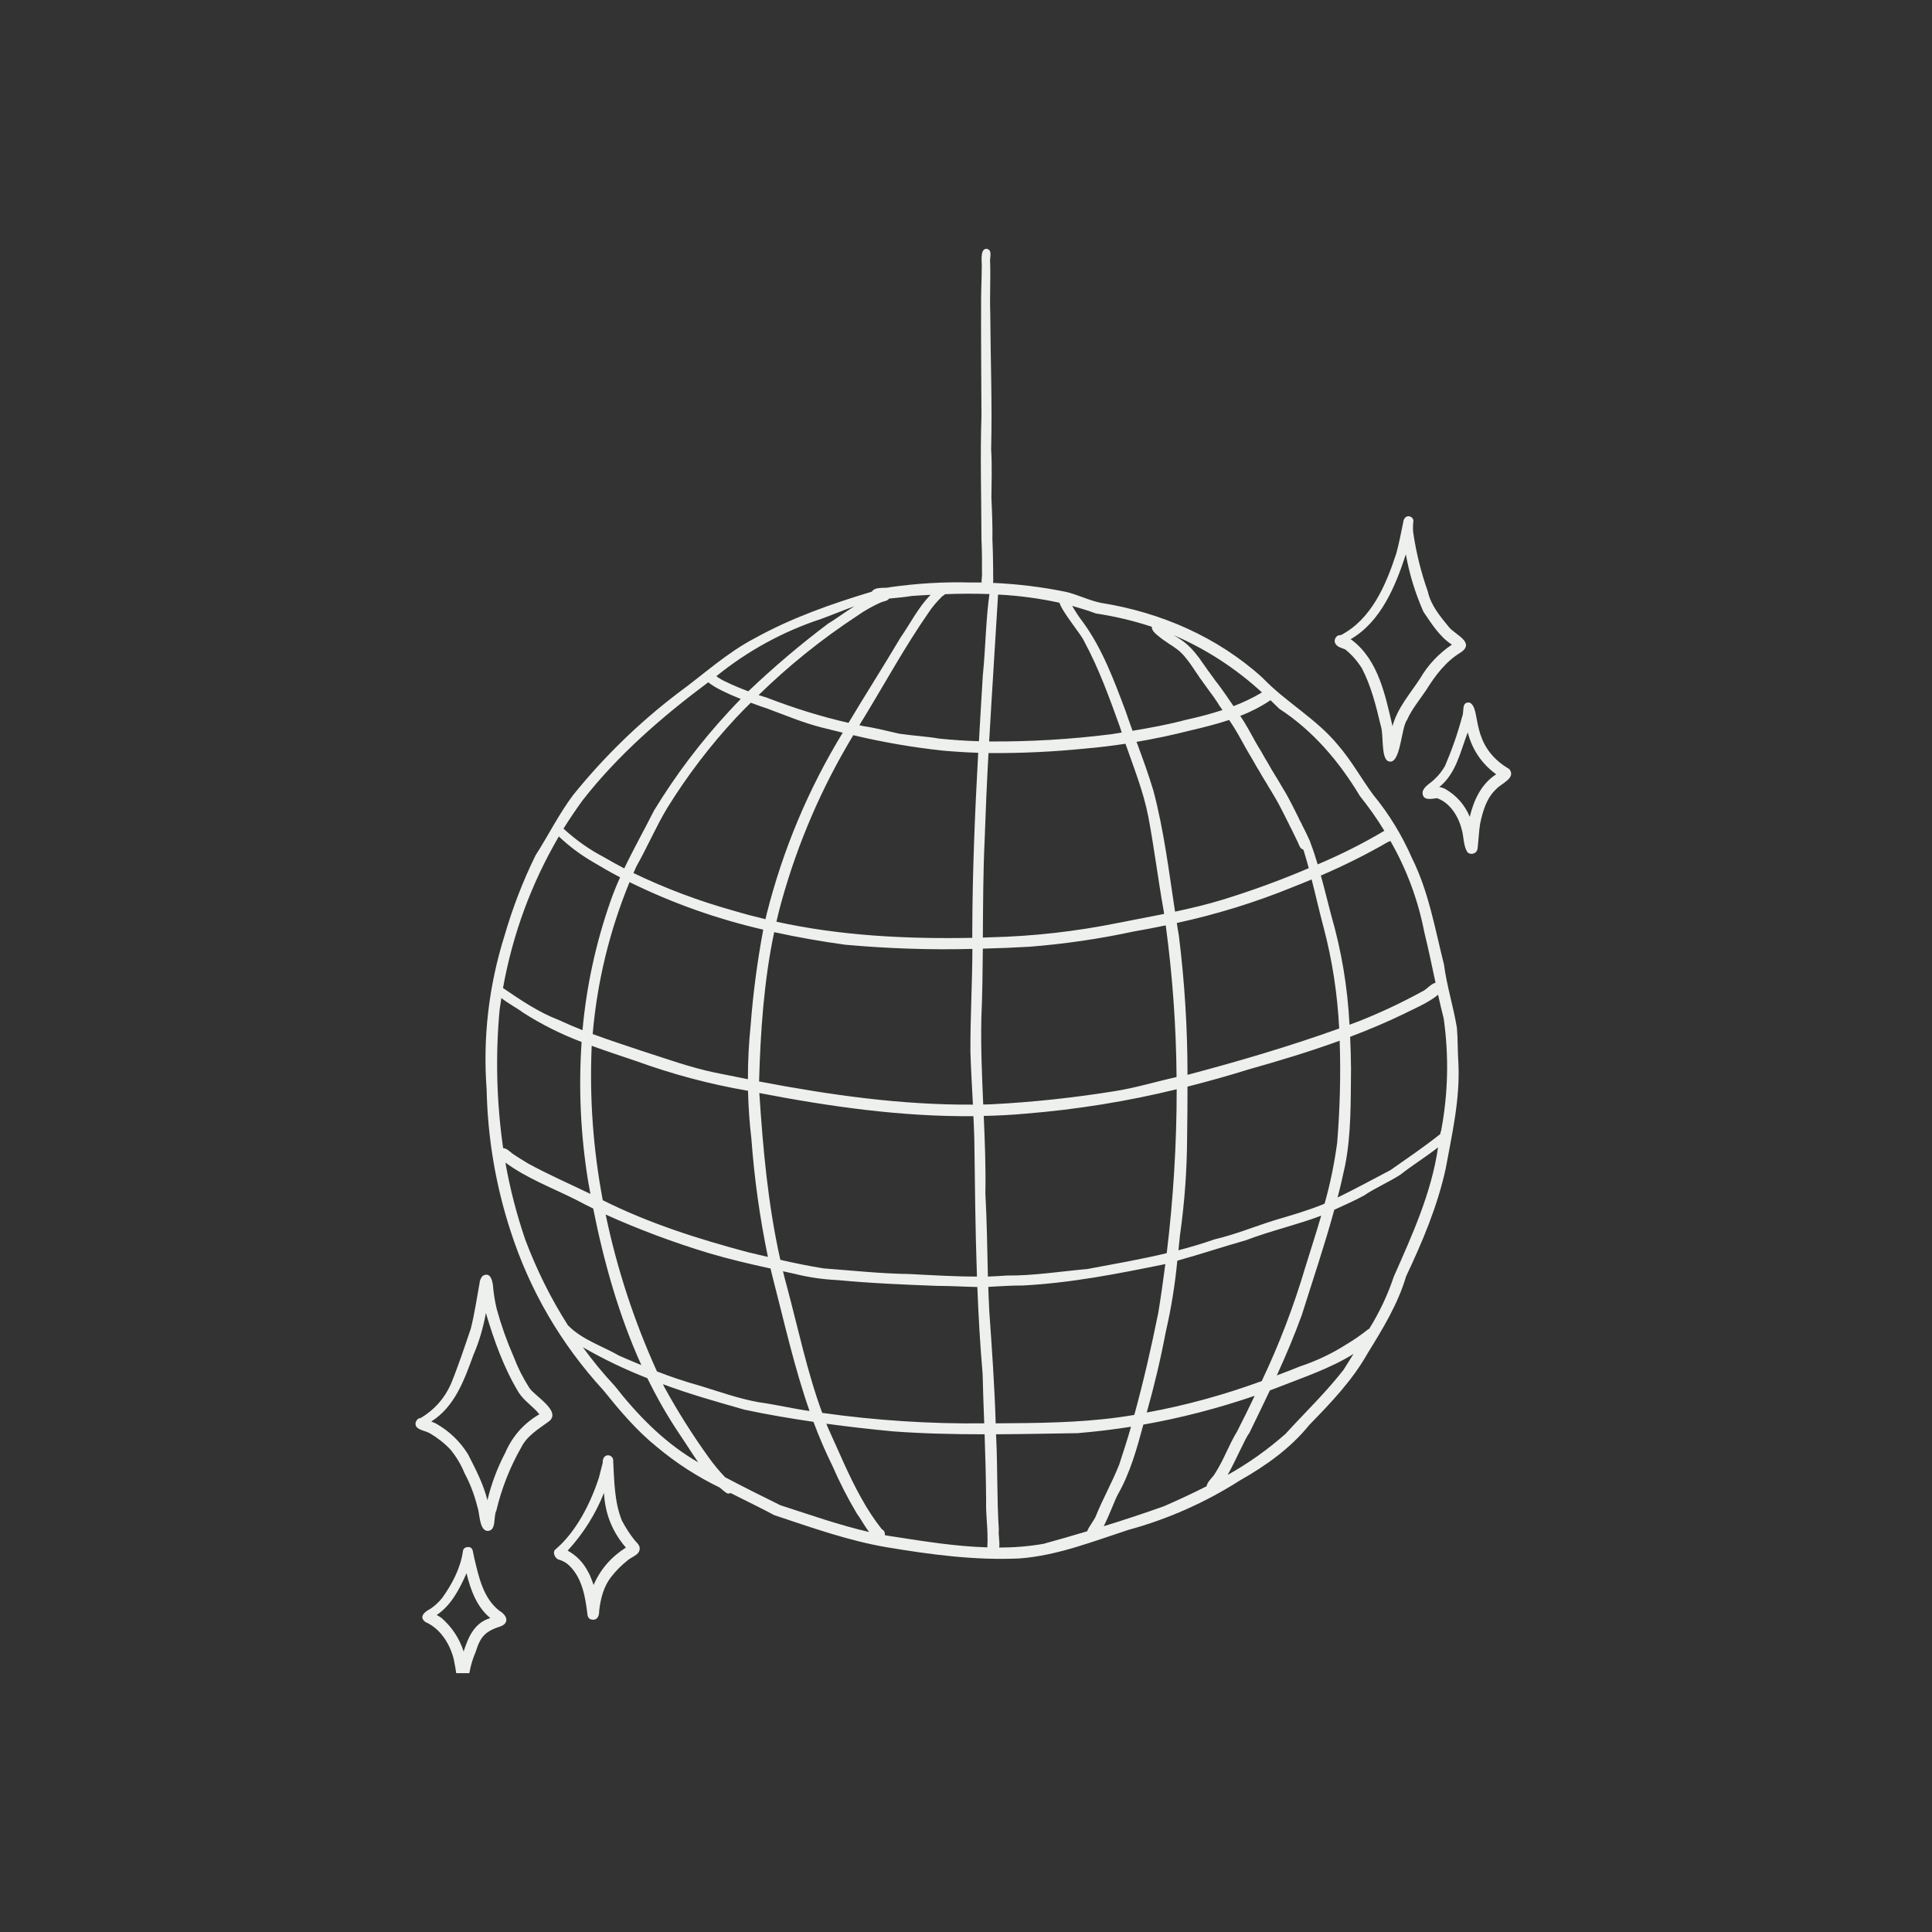 <svg xmlns="http://www.w3.org/2000/svg" xmlns:xlink="http://www.w3.org/1999/xlink" width="80" zoomAndPan="magnify" viewBox="0 0 60 60" height="80" preserveAspectRatio="xMidYMid meet" version="1.0"><rect x="0" y="0" width="60" height="60" fill="#333333" stroke="none"/><defs><clipPath id="42f61ee313"><path d="M 15 7.711 L 46 7.711 L 46 49 L 15 49 Z M 15 7.711 " clip-rule="nonzero"/></clipPath><clipPath id="951d65d23e"><path d="M 12.891 39 L 18 39 L 18 48 L 12.891 48 Z M 12.891 39 " clip-rule="nonzero"/></clipPath><clipPath id="c20224f65d"><path d="M 13 48 L 16 48 L 16 51.961 L 13 51.961 Z M 13 48 " clip-rule="nonzero"/></clipPath></defs><g clip-path="url(#42f61ee313)"><path fill="#eef0ed" d="M 45.246 31.922 C 45.137 31.258 44.93 30.617 44.844 29.953 C 44.562 28.836 44.371 27.695 43.852 26.652 C 43.539 25.938 43.137 25.277 42.641 24.676 C 42.277 24.18 41.965 23.613 41.555 23.141 C 40.883 22.32 39.934 21.809 39.207 21.047 C 37.812 19.781 36.043 19.016 34.191 18.723 C 33.812 18.645 33.469 18.465 33.094 18.379 C 32.352 18.227 31.598 18.137 30.84 18.102 C 30.855 17.984 30.836 17.848 30.844 17.754 C 30.84 17.422 30.836 17.09 30.82 16.758 C 30.828 16.328 30.809 15.895 30.789 15.465 C 30.793 14.961 30.812 14.461 30.781 13.957 C 30.816 12.559 30.762 11.16 30.754 9.758 C 30.734 9.227 30.766 8.695 30.75 8.164 C 30.723 8.023 30.844 7.754 30.637 7.727 C 30.41 7.727 30.508 8.191 30.488 8.355 C 30.488 8.668 30.469 8.977 30.469 9.285 C 30.465 10.492 30.473 11.695 30.48 12.902 C 30.438 14.188 30.477 15.469 30.48 16.754 C 30.496 17.09 30.5 17.422 30.496 17.758 C 30.508 17.852 30.48 17.98 30.484 18.09 C 30.375 18.09 30.262 18.09 30.152 18.09 C 29.316 18.066 28.48 18.117 27.652 18.234 C 27.473 18.285 27.191 18.203 27.074 18.375 C 25.828 18.75 24.59 19.184 23.449 19.816 C 22.574 20.27 21.844 20.949 21.051 21.527 C 19.84 22.449 18.758 23.504 17.801 24.688 C 17.359 25.277 17.031 25.941 16.633 26.562 C 16.238 27.363 15.918 28.199 15.668 29.059 C 15.18 30.617 14.992 32.211 15.113 33.84 C 15.145 35.336 15.391 36.797 15.852 38.219 C 16.453 40.082 17.418 41.734 18.738 43.176 C 19.246 43.805 19.766 44.426 20.398 44.934 C 21 45.438 21.652 45.859 22.355 46.199 C 22.418 46.258 22.484 46.309 22.551 46.359 C 22.594 46.391 22.641 46.391 22.688 46.367 C 23.141 46.598 23.602 46.816 24.047 47.055 C 25.199 47.438 26.355 47.852 27.559 48.055 C 28.922 48.281 30.289 48.465 31.676 48.398 C 32.836 48.309 33.941 47.871 35.043 47.512 C 36.277 47.176 37.434 46.66 38.512 45.973 C 39.312 45.52 40.078 44.977 40.66 44.254 C 41.336 43.562 42.004 42.863 42.48 42.016 C 42.949 41.258 43.414 40.496 43.668 39.637 C 44.176 38.562 44.637 37.473 44.895 36.305 C 45.094 35.223 45.344 34.145 45.293 33.035 C 45.266 32.664 45.277 32.289 45.246 31.922 Z M 43.18 26.117 C 43.688 27.004 44.039 27.949 44.234 28.953 C 44.363 29.473 44.469 29.996 44.582 30.52 C 44.438 30.551 44.305 30.734 44.164 30.793 C 43.535 31.137 42.891 31.441 42.223 31.707 C 42.121 31.746 42.016 31.785 41.91 31.824 C 41.852 30.66 41.66 29.52 41.336 28.402 C 41.23 28 41.133 27.594 41.02 27.191 C 41.738 26.883 42.43 26.539 43.105 26.148 C 43.133 26.141 43.156 26.129 43.18 26.117 Z M 30.215 34.305 C 27.98 34.32 25.77 34.004 23.574 33.586 C 23.617 32.039 23.723 30.469 24.043 28.949 C 24.773 29.109 25.512 29.238 26.254 29.34 C 27.566 29.457 28.879 29.504 30.199 29.469 C 30.195 30.527 30.133 31.59 30.137 32.648 C 30.152 33.203 30.188 33.754 30.215 34.305 Z M 30.23 34.66 C 30.242 34.895 30.25 35.125 30.258 35.359 C 30.277 36.785 30.289 38.219 30.34 39.645 C 29.641 39.645 28.941 39.602 28.246 39.566 C 27.352 39.555 26.469 39.457 25.578 39.391 C 25.129 39.32 24.68 39.227 24.234 39.125 C 23.852 37.422 23.695 35.684 23.582 33.945 C 25.773 34.367 28 34.684 30.234 34.664 Z M 30.195 28.961 C 30.195 29.016 30.195 29.07 30.195 29.125 C 28.152 29.164 26.105 29.062 24.113 28.625 C 24.16 28.418 24.211 28.207 24.27 28 C 24.777 26.176 25.52 24.453 26.5 22.832 C 27.418 23.051 28.348 23.211 29.289 23.312 C 29.652 23.344 30.016 23.367 30.379 23.379 C 30.277 25.238 30.199 27.098 30.195 28.965 Z M 23.812 28.375 C 23.801 28.434 23.785 28.492 23.773 28.547 C 23.43 28.465 23.09 28.375 22.75 28.273 C 21.691 27.977 20.664 27.59 19.672 27.113 C 19.703 27.043 19.734 26.973 19.766 26.902 C 20.102 26.309 20.371 25.676 20.723 25.09 C 21.348 24.082 22.062 23.145 22.867 22.281 C 23.016 22.125 23.164 21.973 23.316 21.824 C 23.551 21.914 23.746 21.977 23.816 22 C 24.383 22.211 24.938 22.445 25.523 22.594 C 25.738 22.648 25.957 22.699 26.172 22.754 C 25.102 24.508 24.316 26.383 23.812 28.375 Z M 23.703 28.871 C 23.52 29.855 23.387 30.844 23.312 31.844 C 23.254 32.398 23.227 32.957 23.227 33.516 C 22.883 33.449 22.539 33.379 22.195 33.309 C 21.43 33.148 20.688 32.879 19.945 32.641 C 19.43 32.469 18.914 32.301 18.406 32.113 C 18.547 30.48 18.93 28.91 19.551 27.395 C 20.879 28.047 22.262 28.539 23.703 28.871 Z M 19.758 32.953 C 20.879 33.359 22.027 33.668 23.207 33.871 L 23.23 33.875 C 23.242 34.375 23.277 34.875 23.336 35.375 C 23.426 36.605 23.598 37.828 23.848 39.035 C 23.645 38.988 23.441 38.941 23.238 38.891 C 21.691 38.48 20.152 37.992 18.719 37.273 C 18.422 35.695 18.305 34.102 18.375 32.496 C 18.375 32.492 18.375 32.484 18.375 32.477 C 18.832 32.645 19.297 32.797 19.758 32.953 Z M 22.016 38.918 C 22.645 39.105 23.285 39.254 23.93 39.395 C 23.949 39.484 23.973 39.574 23.996 39.668 C 24.355 41.055 24.668 42.469 25.141 43.82 C 24.617 43.746 24.094 43.621 23.562 43.547 C 22.949 43.438 22.359 43.227 21.762 43.043 C 21.301 42.914 20.848 42.766 20.402 42.59 C 19.691 41.023 19.16 39.398 18.809 37.719 C 19.852 38.188 20.918 38.586 22.016 38.918 Z M 24.43 39.922 C 24.387 39.773 24.352 39.625 24.316 39.48 C 24.434 39.504 24.551 39.531 24.672 39.559 C 25.109 39.668 25.555 39.734 26.008 39.754 C 27.035 39.852 28.066 39.895 29.102 39.934 C 29.52 39.934 29.934 39.961 30.352 39.969 C 30.387 40.871 30.438 41.77 30.516 42.664 C 30.527 43.176 30.547 43.691 30.566 44.203 C 28.879 44.223 27.203 44.113 25.535 43.879 C 25.062 42.594 24.785 41.242 24.43 39.922 Z M 30.477 31.625 C 30.508 30.902 30.516 30.184 30.523 29.461 C 31.004 29.449 31.488 29.43 31.969 29.402 C 33.059 29.316 34.133 29.16 35.199 28.93 C 35.535 28.871 35.871 28.809 36.203 28.738 C 36.414 30.301 36.527 31.871 36.539 33.449 C 35.898 33.59 35.27 33.785 34.617 33.887 C 33.359 34.09 32.094 34.227 30.82 34.293 C 30.727 34.297 30.629 34.301 30.535 34.301 C 30.496 33.41 30.457 32.52 30.477 31.625 Z M 30.523 29.117 C 30.531 28.117 30.531 27.117 30.578 26.117 C 30.609 25.203 30.648 24.293 30.699 23.387 C 31.707 23.395 32.711 23.348 33.715 23.246 C 34.129 23.211 34.543 23.16 34.953 23.098 C 35.211 23.844 35.508 24.574 35.66 25.355 C 35.84 26.301 35.957 27.258 36.125 28.207 C 36.137 28.266 36.145 28.324 36.152 28.383 C 35.68 28.477 35.207 28.566 34.734 28.66 C 33.418 28.926 32.09 29.078 30.746 29.109 C 30.672 29.113 30.598 29.113 30.523 29.117 Z M 36.492 28.312 C 36.301 27.059 36.148 25.797 35.824 24.57 C 35.672 24.055 35.484 23.547 35.297 23.039 C 35.855 22.945 36.406 22.828 36.957 22.688 C 37.359 22.594 37.773 22.492 38.172 22.359 L 38.203 22.406 L 38.262 22.496 L 38.328 22.598 L 38.453 22.809 L 38.512 22.914 L 38.621 23.109 L 38.672 23.203 L 38.781 23.391 L 38.84 23.492 L 38.906 23.602 L 39.039 23.836 L 39.113 23.957 L 39.184 24.082 L 39.332 24.324 L 39.402 24.445 L 39.477 24.566 L 39.625 24.816 L 39.695 24.941 L 39.762 25.066 L 39.828 25.195 L 39.887 25.309 L 39.934 25.406 L 39.988 25.512 L 40.039 25.613 L 40.047 25.633 L 40.102 25.738 L 40.148 25.832 L 40.199 25.938 L 40.309 26.164 L 40.359 26.281 L 40.383 26.32 L 40.398 26.34 L 40.414 26.352 L 40.434 26.367 L 40.457 26.379 L 40.473 26.383 C 40.48 26.402 40.488 26.422 40.496 26.445 C 40.547 26.613 40.598 26.785 40.645 26.961 C 39.77 27.336 38.879 27.66 37.969 27.941 C 37.48 28.09 36.988 28.207 36.492 28.312 Z M 40.164 27.543 C 40.355 27.469 40.547 27.391 40.734 27.312 C 40.859 27.797 40.969 28.289 41.098 28.773 C 41.375 29.812 41.535 30.867 41.59 31.941 C 40.055 32.492 38.488 32.953 36.914 33.371 L 36.879 33.379 C 36.879 31.93 36.789 30.484 36.609 29.043 C 36.586 28.918 36.566 28.793 36.547 28.664 C 37.785 28.395 38.992 28.023 40.164 27.543 Z M 36.562 39.152 C 37.277 38.953 37.98 38.719 38.695 38.516 C 39.461 38.223 40.266 38.043 41.031 37.754 C 40.875 38.293 40.699 38.828 40.535 39.363 C 40.176 40.574 39.727 41.75 39.184 42.891 C 38.02 43.316 36.832 43.645 35.613 43.867 C 35.848 43.035 36.047 42.195 36.207 41.348 C 36.375 40.621 36.492 39.891 36.562 39.152 Z M 39.586 37.895 C 38.961 38.09 38.359 38.34 37.723 38.488 C 37.352 38.617 36.977 38.73 36.598 38.828 C 36.613 38.672 36.629 38.516 36.645 38.363 C 36.789 37.348 36.863 36.328 36.867 35.305 C 36.875 34.785 36.879 34.266 36.879 33.746 C 37.512 33.586 38.141 33.41 38.766 33.215 C 39.723 32.945 40.672 32.66 41.605 32.32 C 41.641 33.379 41.613 34.434 41.527 35.488 C 41.441 36.129 41.312 36.758 41.137 37.379 C 41.109 37.391 41.086 37.402 41.059 37.414 C 40.578 37.605 40.078 37.75 39.586 37.895 Z M 39.457 21.746 C 39.547 21.832 39.641 21.922 39.73 22.012 C 40.781 22.695 41.594 23.656 42.234 24.723 C 42.508 25.066 42.762 25.422 42.992 25.801 C 42.328 26.195 41.637 26.543 40.922 26.844 C 40.855 26.621 40.785 26.402 40.703 26.188 C 40.703 26.18 40.699 26.176 40.695 26.168 L 40.695 26.164 L 40.684 26.129 C 40.672 26.102 40.66 26.074 40.645 26.047 L 40.637 26.027 L 40.582 25.91 L 40.527 25.797 L 40.473 25.688 L 40.461 25.668 L 40.41 25.559 L 40.359 25.465 L 40.316 25.371 L 40.262 25.266 L 40.207 25.152 L 40.195 25.133 L 40.137 25.016 L 40.07 24.887 L 40.004 24.762 L 39.934 24.637 L 39.785 24.387 L 39.715 24.266 L 39.492 23.902 L 39.422 23.777 L 39.352 23.656 L 39.281 23.539 L 39.215 23.422 L 39.152 23.312 L 39.09 23.211 L 38.98 23.023 L 38.93 22.93 L 38.82 22.734 L 38.762 22.629 L 38.637 22.418 L 38.57 22.312 L 38.516 22.234 C 38.848 22.105 39.16 21.945 39.457 21.746 Z M 39.191 21.504 C 38.91 21.672 38.617 21.812 38.309 21.93 L 38.207 21.781 L 38.152 21.703 L 38.098 21.621 L 38.043 21.543 L 37.926 21.379 L 37.816 21.23 L 37.762 21.164 L 37.668 21.031 L 37.621 20.969 L 37.574 20.902 L 37.523 20.836 L 37.473 20.762 L 37.422 20.691 L 37.367 20.613 L 37.309 20.531 L 37.25 20.445 L 37.109 20.266 L 37.094 20.25 L 37.02 20.164 L 36.938 20.082 L 36.855 20.004 L 36.84 19.992 L 36.758 19.926 L 36.676 19.867 L 36.656 19.855 L 36.574 19.801 L 36.496 19.754 L 36.453 19.727 C 37.465 20.164 38.379 20.758 39.191 21.504 Z M 34.031 19.051 C 34.621 19.141 35.203 19.277 35.77 19.465 L 35.77 19.496 L 35.773 19.504 L 35.777 19.52 L 35.781 19.531 L 35.785 19.547 L 35.793 19.559 L 35.809 19.59 L 35.82 19.605 L 35.836 19.625 L 35.848 19.637 L 35.867 19.66 L 35.902 19.691 L 35.914 19.703 L 35.957 19.738 L 36.004 19.777 L 36.059 19.82 L 36.121 19.867 L 36.184 19.91 L 36.254 19.957 L 36.27 19.969 L 36.344 20.02 L 36.414 20.062 L 36.484 20.113 L 36.566 20.172 L 36.637 20.23 L 36.715 20.305 L 36.785 20.383 L 36.852 20.465 L 36.922 20.555 L 36.988 20.648 L 37.047 20.734 L 37.102 20.816 L 37.156 20.895 L 37.207 20.969 L 37.254 21.043 L 37.305 21.109 L 37.398 21.242 L 37.445 21.305 L 37.492 21.371 L 37.543 21.441 L 37.652 21.59 L 37.711 21.672 L 37.766 21.754 L 37.809 21.816 L 37.859 21.898 L 37.914 21.977 L 37.965 22.051 C 37.594 22.172 37.219 22.27 36.84 22.352 C 36.289 22.5 35.73 22.602 35.172 22.695 C 35.098 22.488 35.023 22.281 34.953 22.074 C 34.594 21.121 34.234 20.145 33.629 19.316 C 33.508 19.16 33.398 18.992 33.297 18.816 C 33.543 18.887 33.789 18.961 34.031 19.051 Z M 30.996 18.465 C 31.637 18.496 32.273 18.582 32.902 18.719 C 33.004 19.035 33.594 19.719 33.676 19.93 C 34.129 20.766 34.449 21.66 34.773 22.555 C 34.793 22.621 34.816 22.684 34.836 22.75 L 34.516 22.801 C 33.254 22.961 31.988 23.035 30.719 23.027 C 30.805 21.508 30.906 19.984 30.996 18.465 Z M 29.254 18.527 C 29.285 18.5 29.324 18.477 29.355 18.453 C 29.812 18.434 30.27 18.434 30.727 18.449 C 30.613 19.277 30.609 20.129 30.523 20.965 C 30.48 21.648 30.441 22.336 30.402 23.02 C 29.992 23.008 29.582 22.98 29.172 22.938 C 28.758 22.867 28.336 22.848 27.922 22.785 C 27.555 22.703 27.191 22.605 26.816 22.551 C 26.773 22.543 26.73 22.531 26.688 22.523 C 26.734 22.441 26.785 22.363 26.836 22.281 C 27.496 21.195 28.109 20.074 28.836 19.027 C 28.957 18.844 29.098 18.68 29.254 18.527 Z M 27.359 18.707 C 27.441 18.672 27.57 18.664 27.609 18.59 C 27.844 18.566 28.082 18.547 28.316 18.508 C 28.512 18.496 28.707 18.48 28.902 18.473 C 28.527 18.844 28.254 19.391 27.969 19.797 C 27.441 20.688 26.883 21.559 26.352 22.449 C 25.496 22.254 24.66 21.992 23.84 21.676 C 23.746 21.645 23.652 21.613 23.559 21.586 C 24.5 20.668 25.52 19.848 26.621 19.125 C 26.852 18.961 27.098 18.824 27.359 18.707 Z M 25.496 19.223 C 25.844 19.098 26.184 18.953 26.531 18.828 C 26.188 19.047 25.867 19.285 25.723 19.363 C 24.855 20.016 24.027 20.719 23.238 21.469 C 23 21.379 22.766 21.281 22.539 21.172 C 22.434 21.125 22.336 21.066 22.246 21 C 23.223 20.211 24.305 19.617 25.496 19.223 Z M 18.09 24.859 C 19.195 23.441 20.562 22.258 21.996 21.188 C 22.188 21.355 22.609 21.547 23.004 21.707 C 22.883 21.832 22.762 21.957 22.645 22.086 C 21.762 23.039 20.984 24.066 20.309 25.176 C 20.008 25.773 19.676 26.363 19.387 26.969 C 19.176 26.859 18.965 26.742 18.758 26.621 C 18.301 26.383 17.883 26.086 17.5 25.734 C 17.684 25.438 17.883 25.145 18.09 24.859 Z M 17.355 25.977 C 17.672 26.277 18.02 26.539 18.395 26.758 C 18.68 26.93 18.965 27.094 19.258 27.246 C 19.152 27.48 19.055 27.719 18.969 27.961 C 18.508 29.27 18.215 30.613 18.09 31.992 C 17.84 31.895 17.594 31.789 17.352 31.676 C 16.727 31.438 16.16 31.051 15.621 30.684 C 15.922 29.012 16.5 27.441 17.355 25.977 Z M 15.516 31.359 C 15.535 31.238 15.551 31.117 15.57 30.996 C 15.789 31.168 16.121 31.348 16.234 31.441 C 16.812 31.812 17.422 32.117 18.062 32.359 C 17.965 33.805 18.031 35.238 18.262 36.668 C 18.285 36.805 18.309 36.941 18.336 37.078 C 17.691 36.766 17.035 36.48 16.406 36.137 C 16.242 36.035 16.074 35.938 15.918 35.828 C 15.828 35.762 15.746 35.664 15.625 35.656 C 15.422 34.227 15.383 32.797 15.516 31.359 Z M 17.648 41.168 C 17.645 41.168 17.641 41.164 17.641 41.164 C 17.105 40.324 16.668 39.438 16.316 38.508 C 16.047 37.723 15.84 36.922 15.695 36.105 C 16.371 36.602 17.168 36.895 17.914 37.273 C 18.082 37.363 18.25 37.449 18.422 37.531 C 18.754 39.195 19.219 40.852 19.918 42.395 C 19.688 42.301 19.461 42.203 19.234 42.105 C 18.707 41.801 18.082 41.609 17.648 41.168 Z M 21.512 45.312 C 20.566 44.73 19.773 43.914 19.09 43.039 C 18.734 42.66 18.406 42.258 18.102 41.84 C 18.746 42.211 19.414 42.531 20.105 42.801 C 20.398 43.402 20.727 43.977 21.098 44.531 C 21.293 44.816 21.48 45.121 21.684 45.414 C 21.625 45.379 21.57 45.348 21.512 45.312 Z M 24.234 46.746 C 23.66 46.461 23.082 46.176 22.516 45.875 C 22.332 45.68 22.16 45.473 22.004 45.254 C 21.496 44.547 21.035 43.816 20.617 43.051 C 20.609 43.031 20.598 43.008 20.59 42.988 C 21.414 43.297 22.266 43.535 23.113 43.777 C 23.824 43.93 24.543 44.051 25.262 44.156 C 25.438 44.625 25.633 45.082 25.855 45.531 C 26.074 46.035 26.324 46.523 26.605 46.996 C 26.738 47.176 26.848 47.395 26.992 47.578 C 26.055 47.363 25.145 47.039 24.234 46.746 Z M 30.664 48.055 C 29.691 48.027 28.719 47.871 27.766 47.723 C 27.672 47.711 27.574 47.695 27.48 47.676 C 27.488 47.59 27.457 47.527 27.383 47.488 C 27.148 47.188 26.938 46.871 26.754 46.535 C 26.355 45.828 26.051 45.074 25.711 44.336 C 25.695 44.297 25.68 44.254 25.664 44.215 C 26.352 44.309 27.043 44.387 27.738 44.453 C 28.684 44.523 29.629 44.543 30.578 44.543 C 30.602 45.238 30.621 45.934 30.625 46.629 C 30.613 47.012 30.672 47.391 30.668 47.773 C 30.676 47.852 30.66 47.961 30.664 48.055 Z M 30.602 37.062 C 30.617 36.258 30.586 35.457 30.551 34.656 C 30.98 34.648 31.414 34.625 31.844 34.586 C 33.43 34.457 34.996 34.207 36.543 33.828 C 36.543 35.531 36.438 37.227 36.234 38.918 C 35.422 39.113 34.598 39.254 33.773 39.41 C 32.934 39.484 32.102 39.621 31.254 39.613 C 31.062 39.629 30.871 39.637 30.68 39.645 C 30.66 38.781 30.648 37.922 30.602 37.059 Z M 30.723 40.719 C 30.711 40.465 30.699 40.215 30.691 39.965 C 31.051 39.945 31.406 39.922 31.766 39.922 C 33.258 39.844 34.688 39.562 36.148 39.266 L 36.191 39.254 C 36.125 39.758 36.055 40.262 35.973 40.762 C 35.758 41.828 35.516 42.891 35.227 43.941 C 33.957 44.16 32.664 44.191 31.379 44.199 C 31.227 44.199 31.074 44.203 30.922 44.203 C 30.887 43.039 30.805 41.879 30.723 40.719 Z M 33.762 47.555 C 33.312 47.691 32.859 47.82 32.406 47.945 C 31.953 48.023 31.492 48.062 31.031 48.059 C 31.055 47.887 31 47.656 31.02 47.508 C 30.957 46.559 30.984 45.605 30.938 44.656 C 30.934 44.617 30.934 44.578 30.934 44.543 C 31.777 44.539 32.625 44.52 33.469 44.508 C 34.023 44.461 34.574 44.395 35.125 44.309 C 35.012 44.703 34.887 45.094 34.758 45.484 C 34.547 46.016 34.266 46.516 34.047 47.047 C 34.008 47.184 33.828 47.383 33.762 47.555 Z M 37.473 46.156 C 37.043 46.375 36.602 46.578 36.16 46.773 C 35.539 46.996 34.91 47.203 34.277 47.398 C 34.461 47.039 34.629 46.562 34.719 46.406 C 35.102 45.734 35.309 44.98 35.508 44.242 C 36.684 44.035 37.836 43.734 38.965 43.348 C 38.789 43.719 38.605 44.09 38.418 44.457 C 38.164 44.871 38.008 45.332 37.746 45.738 C 37.684 45.867 37.488 46.012 37.473 46.156 Z M 41.723 42.543 C 41.172 43.25 40.523 43.871 39.922 44.531 C 39.367 45.02 38.77 45.445 38.125 45.805 C 38.398 45.324 38.664 44.672 38.801 44.5 C 39.016 44.062 39.227 43.621 39.438 43.18 C 39.512 43.152 39.586 43.125 39.656 43.098 C 40.457 42.781 41.305 42.504 42.035 42.047 C 41.93 42.211 41.824 42.379 41.723 42.543 Z M 43.285 39.648 C 43.094 40.219 42.84 40.758 42.52 41.27 C 42.512 41.273 42.5 41.277 42.492 41.281 C 42.27 41.457 42.035 41.621 41.789 41.766 C 41.344 42.047 40.871 42.27 40.375 42.434 C 40.133 42.531 39.895 42.625 39.652 42.715 C 39.934 42.098 40.199 41.473 40.43 40.836 C 40.77 39.754 41.137 38.672 41.438 37.57 C 41.746 37.43 42.055 37.293 42.352 37.133 C 42.715 36.887 43.121 36.719 43.492 36.48 C 43.867 36.184 44.281 35.93 44.66 35.633 C 44.453 37.055 43.859 38.348 43.285 39.648 Z M 44.754 35.125 C 44.738 35.152 44.73 35.184 44.734 35.215 C 44.234 35.613 43.703 35.973 43.18 36.34 C 42.633 36.625 42.094 36.922 41.539 37.191 C 41.625 36.867 41.699 36.539 41.77 36.211 C 41.969 35.211 41.945 34.188 41.957 33.172 C 41.953 32.848 41.945 32.523 41.93 32.199 C 42.508 31.98 43.074 31.742 43.629 31.473 C 43.758 31.398 44.383 31.141 44.66 30.891 C 44.715 31.137 44.773 31.387 44.836 31.633 C 45 32.801 44.973 33.965 44.754 35.125 Z M 44.754 35.125 " fill-opacity="1" fill-rule="nonzero"/></g><path fill="#eef0ed" d="M 41.777 20.168 C 41.984 20.336 42.156 20.531 42.297 20.758 C 42.586 21.316 42.738 21.938 42.883 22.547 C 42.973 22.809 42.887 23.508 43.098 23.633 C 43.5 23.824 43.504 22.609 43.695 22.363 C 43.844 22.023 44.086 21.738 44.289 21.434 C 44.574 20.977 44.902 20.539 45.371 20.258 C 45.82 19.949 45.184 19.707 45 19.477 C 44.73 19.145 44.438 18.805 44.344 18.375 C 44.133 17.781 43.984 17.176 43.891 16.555 C 43.875 16.426 43.879 16.301 43.895 16.176 C 43.891 16.113 43.859 16.07 43.805 16.047 C 43.75 16.02 43.699 16.027 43.648 16.066 C 43.605 16.109 43.582 16.16 43.578 16.223 C 43.508 16.543 43.453 16.867 43.363 17.188 C 43.043 18.164 42.598 19.223 41.645 19.723 C 41.566 19.719 41.508 19.75 41.473 19.816 C 41.438 19.883 41.441 19.949 41.488 20.012 C 41.555 20.105 41.68 20.125 41.777 20.168 Z M 43.66 17.215 C 43.77 17.832 43.953 18.426 44.207 19 C 44.461 19.371 44.703 19.77 45.09 20.02 C 44.68 20.297 44.352 20.645 44.105 21.066 C 43.793 21.547 43.398 21.984 43.246 22.551 C 43.02 21.594 42.812 20.512 41.992 19.883 C 41.977 19.871 41.961 19.863 41.945 19.852 C 42.887 19.305 43.336 18.207 43.66 17.215 Z M 43.66 17.215 " fill-opacity="1" fill-rule="nonzero"/><path fill="#eef0ed" d="M 46.871 23.883 C 45.613 23.145 46.023 22.004 45.641 21.82 C 45.375 21.785 45.48 22.094 45.41 22.25 C 45.27 22.777 45.09 23.289 44.875 23.789 C 44.789 23.941 44.68 24.078 44.551 24.199 C 44.426 24.328 44.227 24.41 44.18 24.594 C 44.164 24.879 44.441 24.812 44.629 24.789 C 45.027 24.926 45.293 25.352 45.391 25.746 C 45.465 25.98 45.438 26.266 45.578 26.473 C 45.637 26.52 45.699 26.531 45.77 26.504 C 45.836 26.48 45.875 26.43 45.887 26.355 C 45.918 26.102 45.926 25.844 45.965 25.59 C 46.047 25.199 46.164 24.781 46.469 24.504 C 46.617 24.332 47.098 24.164 46.871 23.883 Z M 45.645 25.367 C 45.488 24.996 45.238 24.707 44.887 24.504 C 44.828 24.473 44.766 24.453 44.699 24.441 C 45.223 24.023 45.352 23.34 45.582 22.746 C 45.723 23.285 46.016 23.719 46.465 24.047 C 46.004 24.34 45.77 24.848 45.645 25.367 Z M 45.645 25.367 " fill-opacity="1" fill-rule="nonzero"/><g clip-path="url(#951d65d23e)"><path fill="#eef0ed" d="M 16.441 43.105 C 16.246 42.801 16.082 42.477 15.953 42.137 C 15.742 41.656 15.566 41.16 15.426 40.652 C 15.379 40.453 15.344 40.25 15.32 40.043 C 15.312 39.855 15.262 39.461 14.988 39.625 C 14.93 39.691 14.895 39.773 14.891 39.863 C 14.805 40.332 14.738 40.801 14.621 41.262 C 14.426 41.836 14.234 42.418 14.004 42.98 C 13.805 43.43 13.492 43.781 13.07 44.035 C 13.004 44.039 12.957 44.074 12.926 44.133 C 12.895 44.191 12.895 44.25 12.93 44.309 C 13.031 44.426 13.215 44.434 13.348 44.512 C 13.582 44.648 13.797 44.816 13.984 45.012 C 14.168 45.234 14.316 45.48 14.426 45.75 C 14.602 46.078 14.734 46.426 14.824 46.789 C 14.902 46.988 14.875 47.477 15.113 47.543 C 15.434 47.57 15.312 47.109 15.414 46.914 C 15.578 46.223 15.836 45.566 16.188 44.949 C 16.375 44.578 16.734 44.375 17.055 44.137 C 17.438 43.82 16.609 43.359 16.441 43.105 Z M 15.691 45.117 C 15.445 45.586 15.262 46.074 15.137 46.59 C 15.012 46.086 14.77 45.625 14.535 45.164 C 14.285 44.762 13.953 44.445 13.543 44.211 C 13.492 44.188 13.445 44.168 13.395 44.145 C 14.117 43.691 14.418 42.863 14.695 42.098 C 14.879 41.672 15.008 41.23 15.09 40.777 C 15.344 41.633 15.645 42.48 16.109 43.246 C 16.277 43.512 16.559 43.676 16.75 43.922 C 16.266 44.203 15.914 44.602 15.691 45.117 Z M 15.691 45.117 " fill-opacity="1" fill-rule="nonzero"/></g><path fill="#eef0ed" d="M 19.312 47.219 C 19.078 46.641 19.078 45.992 19.043 45.379 C 19.051 45.332 19.035 45.289 19.004 45.25 C 18.969 45.211 18.926 45.195 18.879 45.195 C 18.758 45.199 18.711 45.32 18.719 45.426 C 18.68 45.582 18.641 45.738 18.598 45.895 C 18.34 46.688 17.898 47.562 17.262 48.109 C 17.137 48.191 17.234 48.41 17.363 48.438 C 17.484 48.473 17.59 48.535 17.68 48.621 C 18.09 49.02 18.18 49.613 18.246 50.156 C 18.266 50.258 18.324 50.305 18.43 50.301 C 18.582 50.297 18.609 50.141 18.609 50.016 C 18.652 49.648 18.746 49.27 18.98 48.973 C 19.129 48.781 19.297 48.613 19.488 48.461 C 19.617 48.344 19.871 48.293 19.867 48.082 C 19.863 47.98 19.777 47.91 19.715 47.84 C 19.559 47.645 19.426 47.438 19.312 47.219 Z M 18.434 49.223 C 18.41 49.148 18.383 49.078 18.355 49.008 C 18.328 48.934 18.293 48.859 18.25 48.789 C 18.105 48.516 17.898 48.305 17.629 48.156 C 18.117 47.625 18.492 47.027 18.758 46.363 C 18.789 47.008 19.016 47.574 19.438 48.062 C 18.984 48.348 18.648 48.734 18.434 49.223 Z M 18.434 49.223 " fill-opacity="1" fill-rule="nonzero"/><g clip-path="url(#c20224f65d)"><path fill="#eef0ed" d="M 15.504 50.02 C 15.004 49.629 14.867 48.965 14.727 48.379 C 14.711 48.305 14.695 48.227 14.68 48.152 C 14.652 48.07 14.598 48.035 14.516 48.047 C 14.43 48.055 14.383 48.102 14.375 48.184 C 14.301 48.703 14.035 49.207 13.73 49.629 C 13.625 49.758 13.508 49.867 13.371 49.961 C 13.199 50.047 12.988 50.211 13.215 50.375 C 13.672 50.574 13.969 51.047 14.09 51.52 C 14.125 51.68 14.152 51.848 14.176 52.012 C 14.18 52.094 14.207 52.164 14.258 52.23 C 14.355 52.32 14.445 52.312 14.523 52.203 C 14.582 52.117 14.559 52.004 14.586 51.91 C 14.625 51.703 14.684 51.504 14.77 51.309 C 14.926 50.801 15.078 50.66 15.578 50.496 C 15.848 50.363 15.699 50.129 15.504 50.02 Z M 14.398 51.289 C 14.266 50.879 14.039 50.535 13.715 50.25 C 13.668 50.215 13.617 50.184 13.562 50.156 C 14.016 49.852 14.273 49.344 14.488 48.859 C 14.613 49.371 14.805 49.906 15.227 50.25 C 14.727 50.402 14.547 50.836 14.398 51.289 Z M 14.398 51.289 " fill-opacity="1" fill-rule="nonzero"/></g></svg>